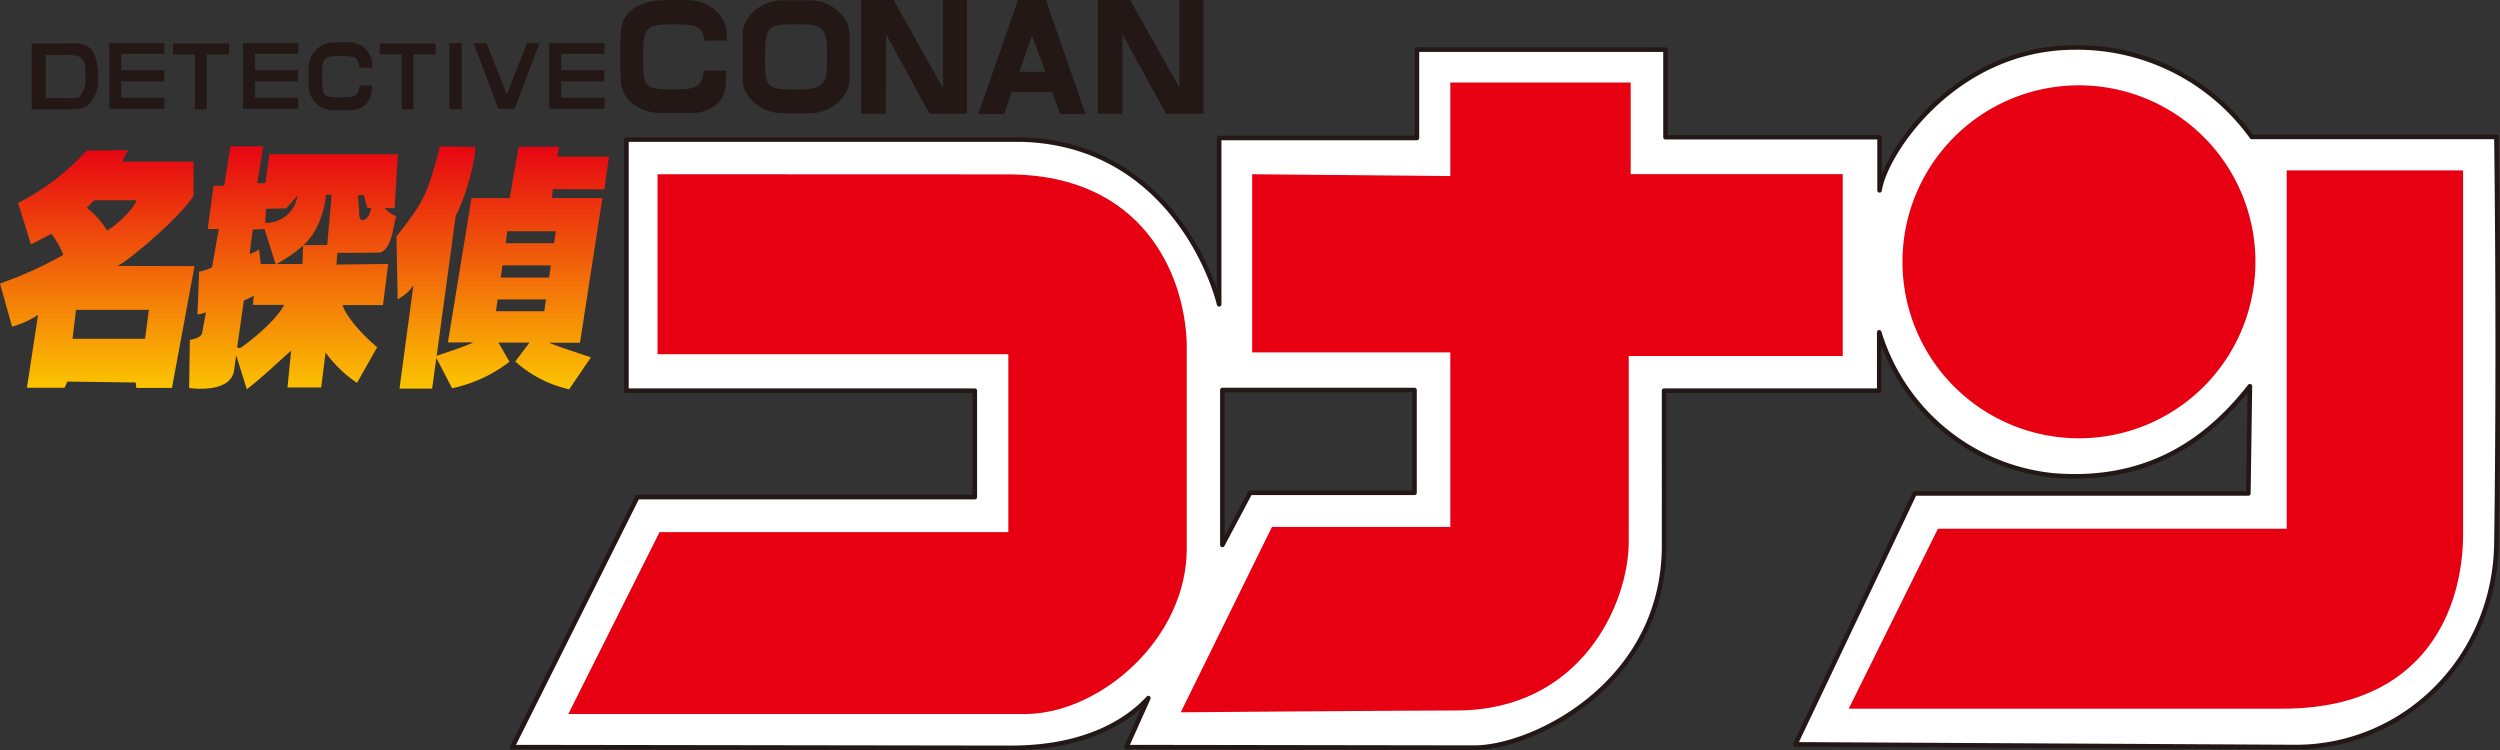 <svg xmlns="http://www.w3.org/2000/svg" xmlns:xlink="http://www.w3.org/1999/xlink" viewBox="0 0 371.16 111.38"><rect x="0" y="0" width="371.16" height="111.38" fill="#333333" stroke="none"/><defs><style>.cls-1{fill:#fff;stroke:#231815;stroke-linecap:round;stroke-linejoin:round;stroke-width:0.68px;}.cls-2{fill:#e60012;}.cls-3{fill:url(#linear-gradient);}.cls-4{fill:url(#linear-gradient-2);}.cls-5{fill:url(#linear-gradient-3);}.cls-6{fill:#231815;}</style><linearGradient id="linear-gradient" x1="15.61" y1="141.99" x2="15.61" y2="88.86" gradientTransform="translate(3.21 -42.63) scale(0.72)" gradientUnits="userSpaceOnUse"><stop offset="0" stop-color="#fdd000"/><stop offset="1" stop-color="#e60012"/></linearGradient><linearGradient id="linear-gradient-2" x1="56.23" y1="143.29" x2="56.23" y2="88.08" xlink:href="#linear-gradient"/><linearGradient id="linear-gradient-3" x1="99.5" y1="142.33" x2="99.5" y2="88.08" xlink:href="#linear-gradient"/></defs><title>conan-logo</title><g id="レイヤー_2" data-name="レイヤー 2"><g id="レイヤー_1-2" data-name="レイヤー 1"><path class="cls-1" d="M370.63,20.33l-36.32,0A31.91,31.91,0,0,0,308.05,7.05c-17.89,0-28.22,15.76-29,21.21l0-7.89H247.27v-13H210.36V20.48H181v24.7c-1.79-7-9.67-24.07-29.54-24.46H93V58h51.72V73.8H94.63L76.06,110.92l74,.11c11.32,0,17.47-4.16,20.43-7.39l-3.26,7.28L219,111c8.8-.09,28.06-9.61,28.06-30V58H279V49.34a30.18,30.18,0,0,0,25.9,21.25c14.9,1.2,23.59-6.19,29.13-13.25l-.23,15.92H284.25l-17.71,37.25,74.29.4c16.22,0,29.55-13.23,29.8-30.2C371.06,51.3,370.63,20.33,370.63,20.33ZM210,73.16H185.6l-4.12,7.74v-23H210Z"/><path class="cls-2" d="M97.62,25.87V52.59H149.7V79H97.92L84.38,106h68.27c10.87-.31,23.54-11.21,23.54-24.57V51c-.35-10.62-6.75-24.79-25.9-25.11Z"/><path class="cls-2" d="M185.9,25.87V52.32h29.42V78.23H188.84L175.3,105.75s34.14-.27,40.9-.27c18.51,0,25.61-15.79,25.61-25.11V52.85h31.77v-27H242.1V12.25H215.32V26.14Z"/><path class="cls-2" d="M287.71,78.5l-13.24,26.71h64.44c21.26,0,26.77-15,26.77-25.91v-54H339.49V78.5Z"/><path class="cls-3" d="M17.45,39.48c1.84-.88,9.81-7.71,11.29-10.49V24H18.18a8.18,8.18,0,0,1,.84-1.7l-6.16.06A35.08,35.08,0,0,1,2.68,30.13L4.6,36.28c1-.5,2.19-1.11,3-1.57a11.41,11.41,0,0,1,1.79,3.13A57.28,57.28,0,0,1,0,42.09L1.79,48.5a13.58,13.58,0,0,0,3.86-1.76L4,57.56l5.59,0,.41-.91,10.15.14.09.8h5.29l3.35-18.08Zm-4.57-8.62c.37-.36.72-.73,1.08-1.13h6.33c-.5,1.34-2.85,3.61-4.4,4.5A11.57,11.57,0,0,0,12.88,30.86ZM21.53,50.3H10.77L11.28,46H22.11Z"/><path class="cls-4" d="M56.5,37.49c1.73-.76,1.85-3.85,2.33-5.4a4.08,4.08,0,0,1-1.71-1.19l1.47,0,.47-8H40l-.59,4.3H38.2l.87-5.47H34.21l-.92,5.85H31.7L30.84,34l1.64,0-1,5.69a7,7,0,0,1-1.92.64l-.24,6.34a3.84,3.84,0,0,0,1.26-.32L30,49.46c-.11.51-.87.85-1.82,1l-.1,7.14s6,.93,6.65-2.49l.33-2.38,1.58,5.06c2.45-1.88,4.78-4.17,6.58-5.72l-.54,5.45h5l.66-5.19A18.49,18.49,0,0,0,53,56.84l3-5.29c-2.19-1.83-4.6-4.5-5.14-6.26h6l.77-6.1-7.68.09.13-1.75C51.92,37.57,56.5,37.49,56.5,37.49ZM54,28.94l.54,1.92h.57c-.38,2.06-1.43,1.86-1.53,1.76s-.3-.5-.24-1L53.15,29Zm-11.55,2A23.74,23.74,0,0,0,44.18,29a4.73,4.73,0,0,1-4.81,4.09L39.49,31Zm-4.93,3.15L39.27,34l1.65,5.2H38.71L38.46,37a3.65,3.65,0,0,1-1.4.7ZM35.86,51.55a.53.53,0,0,1-.65,0l1-6.95a9.24,9.24,0,0,0,1.47-.71l-.14,1.37H42.2C40.89,47.7,37.3,50.53,35.86,51.55Zm5.2-12.36A21.38,21.38,0,0,0,45,36.45l-.1,2.74Zm4-2.8a9.27,9.27,0,0,0,1.43-1.68,13.39,13.39,0,0,0,1.91-5.8h.84l-.66,7.46v0Z"/><path class="cls-5" d="M89.73,28.1l.68-4.83-7.68,0L83,21.79H77l-1.33,7.63H70l-3.5,21.41h3.8c-1.75.79-3.64,1.35-5.47,2L67.66,32c1.66-3,3.14-9.22,2.87-10.18l-5.21-.08c-2,7.93-2.91,8.73-6.46,13.38l.18,9.3a6.05,6.05,0,0,0,2.34-2.08L59.31,57.69h4.85l.62-4.55,2.34,4.5a21.12,21.12,0,0,0,8.52-3.93L74,50.86h4.62l-2.12,2.8a17.54,17.54,0,0,0,8,4.13l3.23-4.73c-3.49-1.2-4.7-1.55-6.24-2.18h4.62l3.32-21.48H81.93l.15-1.32ZM80.81,46.2H73.63l.25-1.75h7.18Zm.71-5H74.35l.25-1.8h7.18Zm1-6.87-.25,1.78H75.07l.25-1.78Z"/><path class="cls-6" d="M9.42,8.16a5.75,5.75,0,0,1,2.49.31c.87.72.76,1.43.76,2.8a4,4,0,0,1-.88,3.14c-.24.24-1.44.15-2.37.15H6.79V8.16ZM4.7,16.22H9.09c1.51,0,3,.16,3.94-.58a5.14,5.14,0,0,0,1.53-4.09c0-1.7-.26-3.69-1.33-4.52s-2.68-.57-4.14-.57H4.7Z"/><path class="cls-6" d="M56.38,6.46h8.28V8.08H61.38v8.16H59.63V8.08H56.38Z"/><path class="cls-6" d="M25.69,6.46H34V8.08H30.7v8.16H28.94V8.08H25.69Z"/><path class="cls-6" d="M70.31,6.42h1.93l3,7.62,3-7.64H80.1l-3.69,9.74H74Z"/><path class="cls-6" d="M81.54,6.4h8.22V8H83.32v2.41H89.7v1.67H83.32v2.43h6.44v1.62H81.54Z"/><path class="cls-6" d="M36.08,6.4h8.21V8H37.86v2.41h6.38v1.67H37.86v2.43h6.43v1.62H36.08Z"/><path class="cls-6" d="M16.22,6.4h8.21V8H18v2.41h6.38v1.67H18v2.43h6.43v1.62H16.22Z"/><path class="cls-6" d="M127.86,0h4.8L140,13.08V0h3.56V16.89H138L131.56,5.08l-.05,11.81h-3.65Z"/><path class="cls-6" d="M163,0h4.79l7.32,13.06V0h3.57V16.89H173.1L166.64,5.08l0,11.81H163Z"/><path class="cls-6" d="M155.22,10.66h-3.88l1.87-5.37Zm-6.12,6.28,1.06-3.26h6.05l1.19,3.26h3.77L155.28,0h-4.15l-5.89,16.94Z"/><path class="cls-6" d="M120.39.05H116c-2.76,0-5.74,2.26-5.74,5v6.76c0,2.76,3,5,5.74,5h4.39c2.76,0,5.74-2.26,5.74-5V5.07C126.13,2.31,123.15.05,120.39.05ZM118.2,13.29c-4.54,0-4.61-.31-4.61-4.86s.41-4.82,4.61-4.82,4.6.42,4.6,4.82C122.8,12.46,122.53,13.29,118.2,13.29Z"/><path class="cls-6" d="M100.09,13.29c-4.54,0-4.6-.31-4.6-4.86s.41-4.82,4.6-4.82c3.17,0,4.19.26,4.49,2.42h3.33v-1c0-2.76-2.66-4.88-5.47-5H98.57c-2.81,0-6.41,1.2-6.41,5,0,0-.1,2.19-.1,3.33s.1,3.43.1,3.43c0,3.48,3.44,5,6,5h4.45c2.5,0,4.84-1.39,5.1-3.84.11-1.2.11-2.45.11-2.45h-3.34C104.25,12.76,103.53,13.29,100.09,13.29Z"/><path class="cls-6" d="M50.58,14.46c-2.64,0-2.75-.19-2.75-3s.11-3.14,2.68-3.14c2.33,0,2.65.19,2.85,1.73h1.91a3.45,3.45,0,0,0-3.61-3.77H49.41a3.83,3.83,0,0,0-3.6,3.89v2.77a3.66,3.66,0,0,0,3.61,3.42H52c1.46,0,3.23-.73,3.23-3.66H53.4C53.18,14.19,53,14.46,50.58,14.46Z"/><rect class="cls-6" x="66.71" y="6.42" width="1.84" height="9.79"/><path class="cls-2" d="M334.85,38.88a26.2,26.2,0,1,1-26.2-26.21A26.2,26.2,0,0,1,334.85,38.88Z"/></g></g></svg>